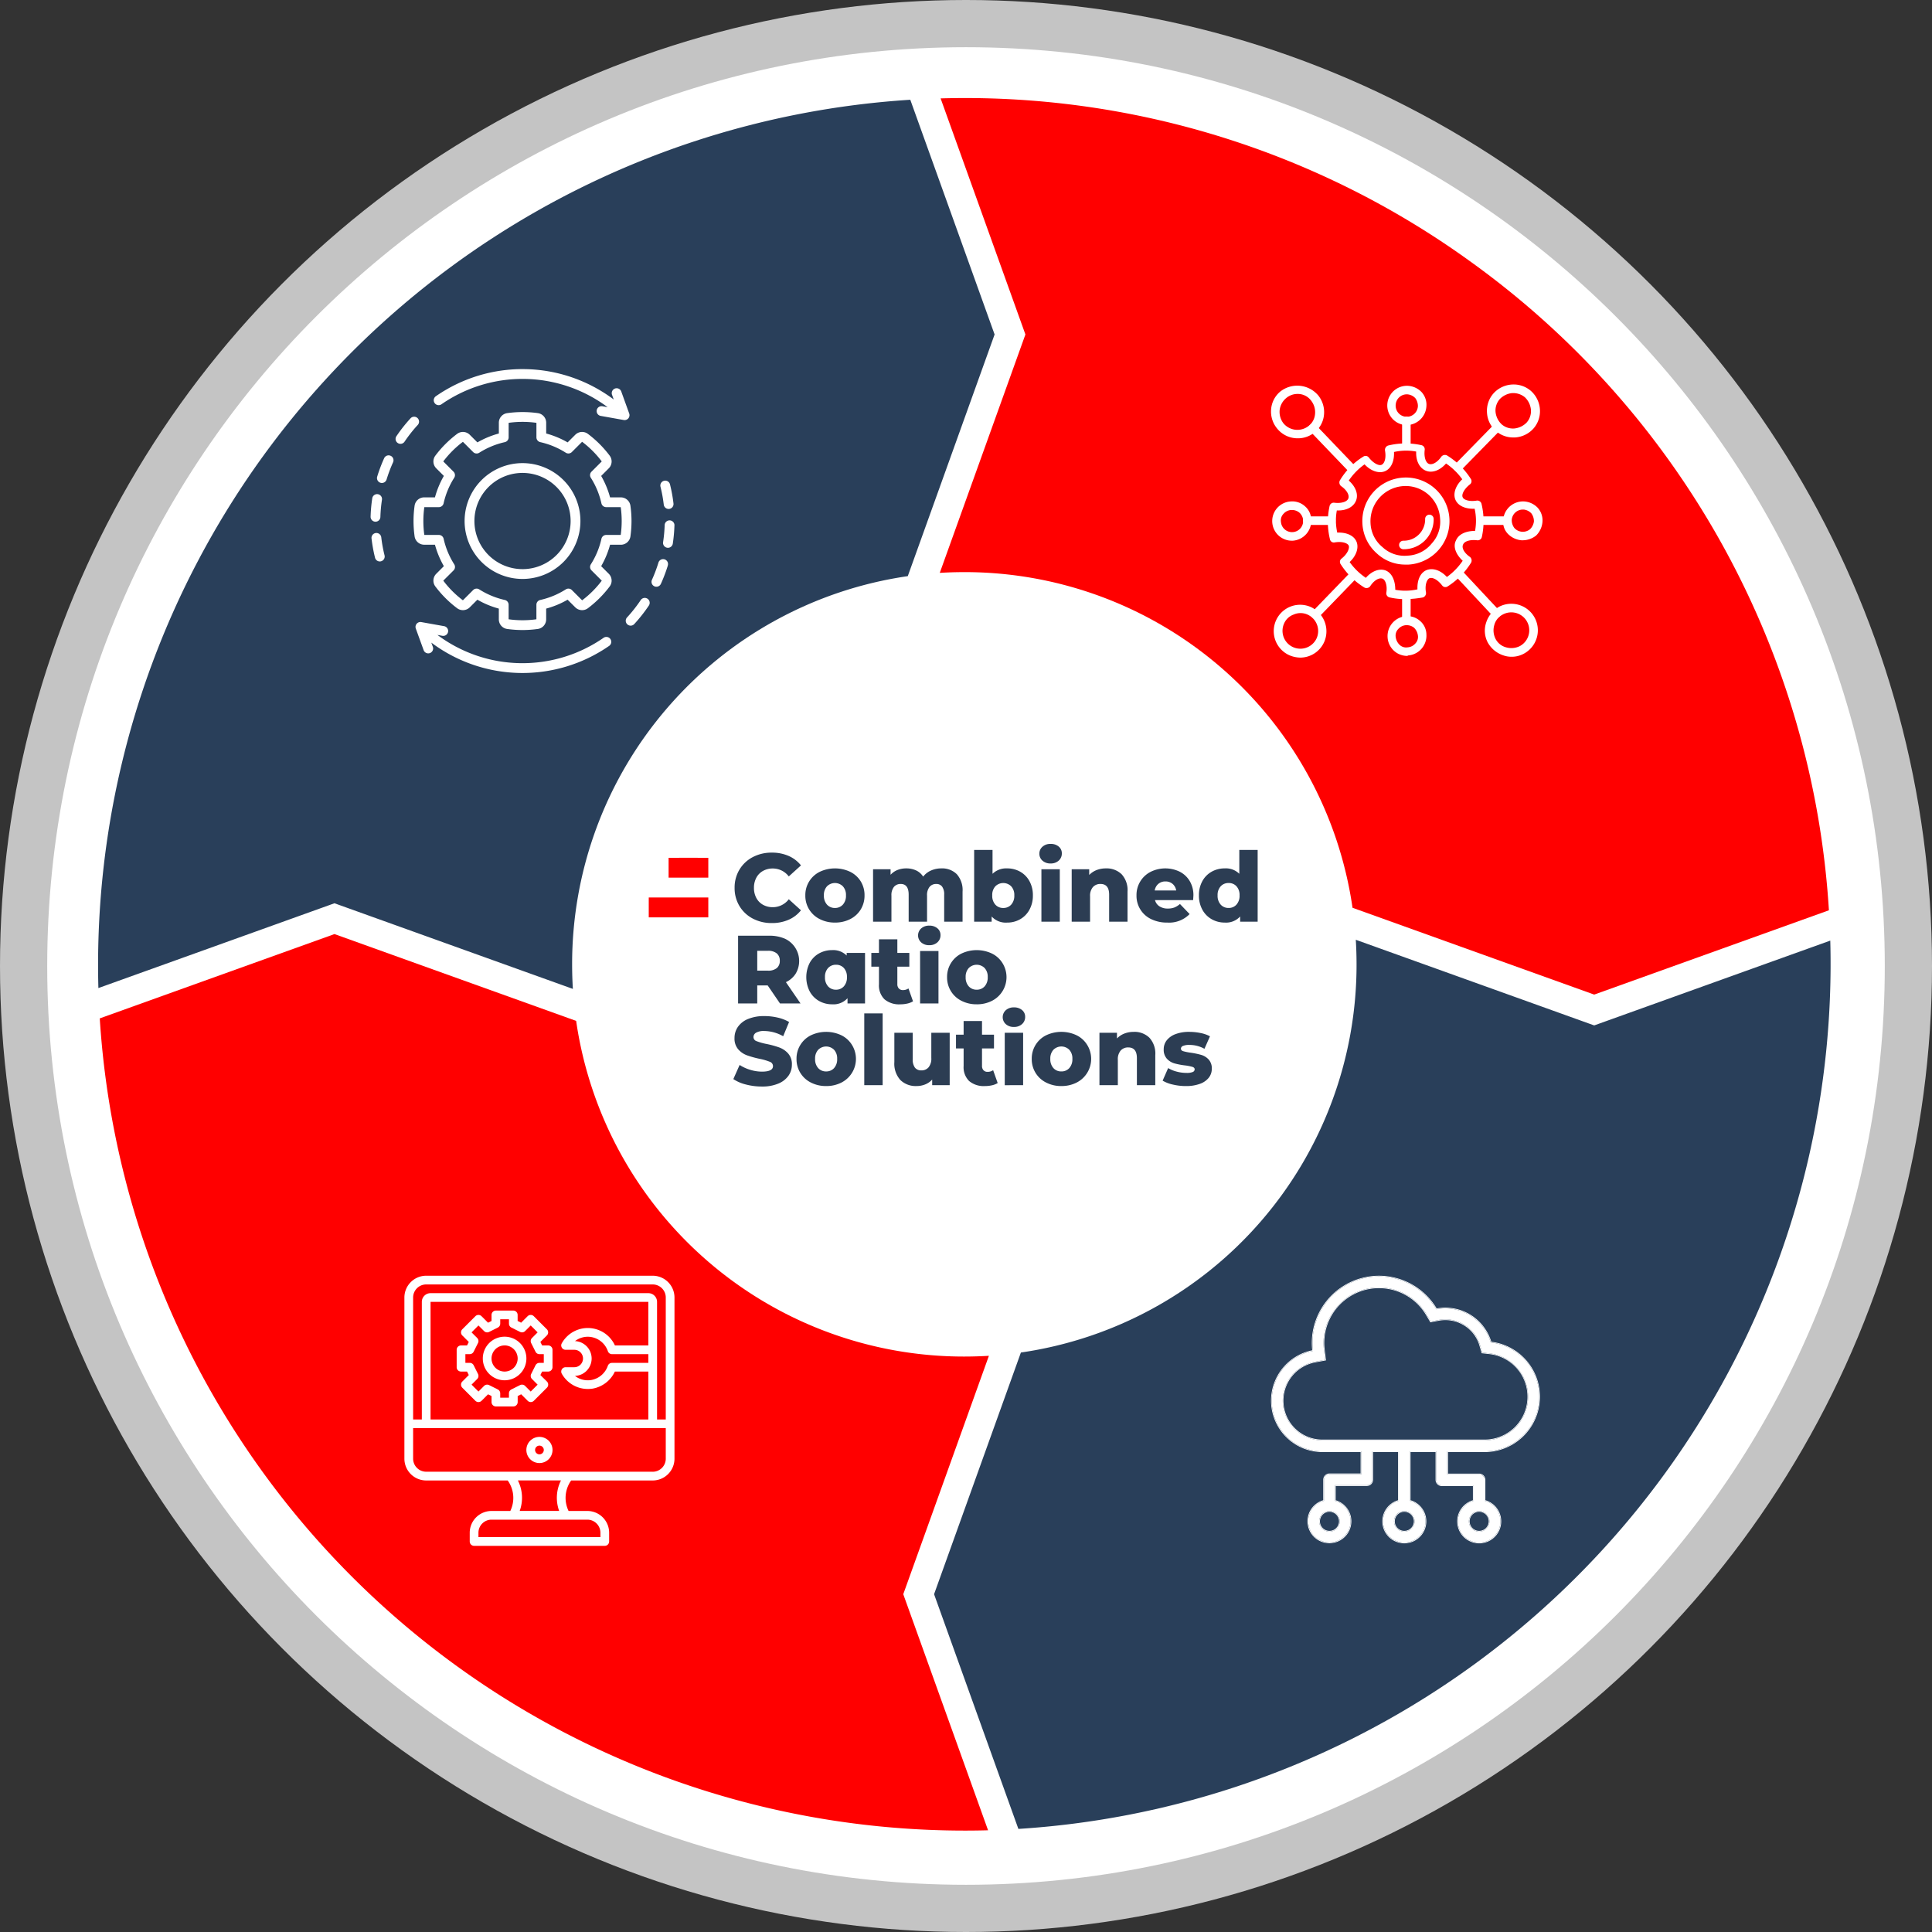 <svg xmlns="http://www.w3.org/2000/svg" xmlns:xlink="http://www.w3.org/1999/xlink" width="532" height="532" viewBox="0 0 532 532">
  <rect x="0" y="0" width="532" height="532" fill="#333333" stroke="none"/>
  <defs>
    <clipPath id="clip-path">
      <rect id="Rectangle_707" data-name="Rectangle 707" width="477.084" height="477.084" fill="red"/>
    </clipPath>
    <clipPath id="clip-path-2">
      <rect id="Rectangle_495" data-name="Rectangle 495" width="74.044" height="73.698" fill="#fff"/>
    </clipPath>
  </defs>
  <g id="Group_329" data-name="Group 329" transform="translate(-594 -1144.243)">
    <g id="Group_322" data-name="Group 322" transform="translate(0 41.243)">
      <circle id="Ellipse_5" data-name="Ellipse 5" cx="266" cy="266" r="266" transform="translate(594 1103)" fill="#c4c4c4"/>
      <path id="Path_232" data-name="Path 232" d="M253,0C392.728,0,506,113.272,506,253S392.728,506,253,506,0,392.728,0,253,113.272,0,253,0Z" transform="translate(607 1116)" fill="#fff"/>
      <circle id="Ellipse_6" data-name="Ellipse 6" cx="100" cy="100" r="100" transform="translate(760 1269)" fill="#fff"/>
      <g id="Group_320" data-name="Group 320" transform="translate(621 1130)" clip-path="url(#clip-path)">
        <path id="Path_228" data-name="Path 228" d="M1324.318,45.612A237.518,237.518,0,0,0,1177.612.094L1200.964,65.1l-23.583,65.648q3.365-.206,6.765-.206a107.882,107.882,0,0,1,106.892,92.427l66.549,23.906,64.63-23.216a237.933,237.933,0,0,0-97.9-178.049" transform="translate(-945.604 -0.001)" fill="red"/>
        <path id="Path_229" data-name="Path 229" d="M1416.194,1177.613l-65.008,23.352-65.647-23.583q.206,3.365.207,6.765a107.881,107.881,0,0,1-92.428,106.892l-23.906,66.549,23.216,64.63a238.7,238.7,0,0,0,223.567-244.6" transform="translate(-939.203 -945.605)" fill="#293f5a"/>
        <path id="Path_230" data-name="Path 230" d="M247.229,1285.539q-3.365.206-6.764.207a107.881,107.881,0,0,1-106.892-92.428l-66.549-23.907-64.63,23.216A238.7,238.7,0,0,0,247,1416.194l-23.352-65.008Z" transform="translate(-1.923 -939.203)" fill="red"/>
        <path id="Path_231" data-name="Path 231" d="M130.542,240.465a107.881,107.881,0,0,1,92.427-106.892l23.907-66.55L223.66,2.394A238.7,238.7,0,0,0,.093,247L65.1,223.647l65.647,23.582q-.206-3.364-.206-6.764" transform="translate(0 -1.923)" fill="#293f5a"/>
      </g>
    </g>
    <g id="Group_312" data-name="Group 312" transform="translate(772.641 1376.624)">
      <g id="Group_150" data-name="Group 150">
        <path id="Path_25" data-name="Path 25" d="M260.682,21.793a11.037,11.037,0,0,1-5.262-1.239,9.264,9.264,0,0,1-3.663-3.45,9.516,9.516,0,0,1-1.332-5.009,9.515,9.515,0,0,1,1.332-5.009,9.264,9.264,0,0,1,3.663-3.45A11.038,11.038,0,0,1,260.682,2.4a11.3,11.3,0,0,1,4.609.906,8.869,8.869,0,0,1,3.41,2.611l-3.357,3.037a5.522,5.522,0,0,0-4.4-2.185,5.425,5.425,0,0,0-2.7.666,4.622,4.622,0,0,0-1.838,1.878,5.78,5.78,0,0,0-.653,2.784,5.781,5.781,0,0,0,.653,2.784,4.622,4.622,0,0,0,1.838,1.878,5.426,5.426,0,0,0,2.7.666,5.522,5.522,0,0,0,4.4-2.185l3.357,3.037a8.87,8.87,0,0,1-3.41,2.611,11.3,11.3,0,0,1-4.609.906m17.371-.133a9.011,9.011,0,0,1-4.183-.959,7.137,7.137,0,0,1-3.97-6.527,7.117,7.117,0,0,1,3.956-6.488,9.812,9.812,0,0,1,8.406,0,7.086,7.086,0,0,1,2.9,2.638,7.206,7.206,0,0,1,1.039,3.85,7.275,7.275,0,0,1-1.039,3.863,7.145,7.145,0,0,1-2.9,2.664,9.07,9.07,0,0,1-4.21.959m0-4.023a2.847,2.847,0,0,0,2.185-.919,3.6,3.6,0,0,0,.853-2.544,3.509,3.509,0,0,0-.853-2.5,3.088,3.088,0,0,0-4.37,0,3.509,3.509,0,0,0-.853,2.5,3.6,3.6,0,0,0,.853,2.544,2.847,2.847,0,0,0,2.185.919M307.36,6.74a5.716,5.716,0,0,1,4.249,1.6,6.588,6.588,0,0,1,1.585,4.822v8.259h-5.062V13.987a3.574,3.574,0,0,0-.573-2.238,1.942,1.942,0,0,0-1.612-.719,2.312,2.312,0,0,0-1.838.8,3.625,3.625,0,0,0-.693,2.425v7.167h-5.062V13.987q0-2.957-2.185-2.957a2.342,2.342,0,0,0-1.865.8,3.624,3.624,0,0,0-.693,2.425v7.167H288.55V6.98h4.822V8.5a5.077,5.077,0,0,1,1.9-1.319,6.469,6.469,0,0,1,2.411-.44,6.355,6.355,0,0,1,2.717.56,4.616,4.616,0,0,1,1.945,1.705,5.6,5.6,0,0,1,2.158-1.678,6.879,6.879,0,0,1,2.851-.586m18.117,0a7.187,7.187,0,0,1,3.583.906,6.6,6.6,0,0,1,2.558,2.6,7.92,7.92,0,0,1,.946,3.93,8,8,0,0,1-.946,3.943,6.674,6.674,0,0,1-2.558,2.624,7.1,7.1,0,0,1-3.583.919,5.257,5.257,0,0,1-4.263-1.678v1.439h-4.822V1.652h5.062V8.232a5.382,5.382,0,0,1,4.023-1.492m-1.066,10.9a2.847,2.847,0,0,0,2.185-.919,3.6,3.6,0,0,0,.853-2.544,3.509,3.509,0,0,0-.853-2.5,3.087,3.087,0,0,0-4.369,0,3.508,3.508,0,0,0-.853,2.5,3.6,3.6,0,0,0,.853,2.544,2.847,2.847,0,0,0,2.185.919m10.5-10.657h5.062v14.44h-5.062Zm2.531-1.6a3.205,3.205,0,0,1-2.238-.772,2.484,2.484,0,0,1-.853-1.918A2.484,2.484,0,0,1,335.2.773,3.2,3.2,0,0,1,337.439,0a3.313,3.313,0,0,1,2.238.733,2.365,2.365,0,0,1,.853,1.878,2.584,2.584,0,0,1-.853,1.985,3.171,3.171,0,0,1-2.238.786M352.652,6.74a5.934,5.934,0,0,1,4.329,1.6,6.455,6.455,0,0,1,1.638,4.822v8.259h-5.062V13.987q0-2.957-2.371-2.957a2.708,2.708,0,0,0-2.092.853,3.66,3.66,0,0,0-.786,2.558v6.98h-5.062V6.98h4.822V8.552a5.738,5.738,0,0,1,2.025-1.345,6.859,6.859,0,0,1,2.558-.466m24.112,7.487q0,.054-.08,1.252h-10.5a2.938,2.938,0,0,0,1.239,1.718,4.136,4.136,0,0,0,2.3.6,4.99,4.99,0,0,0,1.8-.293,5.3,5.3,0,0,0,1.532-.959l2.664,2.771a7.844,7.844,0,0,1-6.154,2.344,9.826,9.826,0,0,1-4.449-.959,7.063,7.063,0,0,1-4.023-6.527A7.128,7.128,0,0,1,364.961,7.7a9.091,9.091,0,0,1,7.993-.067,6.79,6.79,0,0,1,2.784,2.584,7.585,7.585,0,0,1,1.026,4.01m-7.7-3.89a2.924,2.924,0,0,0-1.958.666,3.006,3.006,0,0,0-1,1.812h5.915a3.007,3.007,0,0,0-1-1.812,2.924,2.924,0,0,0-1.958-.666m25.39-8.686V21.421h-4.822V19.982A5.223,5.223,0,0,1,385.4,21.66a7.179,7.179,0,0,1-3.6-.919,6.646,6.646,0,0,1-2.571-2.624,8,8,0,0,1-.946-3.943,7.92,7.92,0,0,1,.946-3.93,6.577,6.577,0,0,1,2.571-2.6,7.262,7.262,0,0,1,3.6-.906,5.239,5.239,0,0,1,4,1.492V1.652Zm-7.993,15.985a2.817,2.817,0,0,0,2.158-.919,3.6,3.6,0,0,0,.852-2.544,3.544,3.544,0,0,0-.839-2.5,2.825,2.825,0,0,0-2.171-.906,2.868,2.868,0,0,0-2.185.906,3.509,3.509,0,0,0-.852,2.5,3.6,3.6,0,0,0,.852,2.544,2.847,2.847,0,0,0,2.185.919M286.339,30.021V43.929h-4.822V42.49a5.224,5.224,0,0,1-4.236,1.678,7.179,7.179,0,0,1-3.6-.919,6.646,6.646,0,0,1-2.571-2.624,8.663,8.663,0,0,1,0-7.873,6.575,6.575,0,0,1,2.571-2.6,7.26,7.26,0,0,1,3.6-.906,5.238,5.238,0,0,1,4,1.492v-.719Zm-7.993,10.124a2.816,2.816,0,0,0,2.158-.919,3.6,3.6,0,0,0,.853-2.544,3.544,3.544,0,0,0-.839-2.5,2.826,2.826,0,0,0-2.171-.906,2.868,2.868,0,0,0-2.185.906,3.509,3.509,0,0,0-.853,2.5,3.6,3.6,0,0,0,.853,2.544,2.847,2.847,0,0,0,2.185.919m-18.81-1.172h-2.877v4.956h-5.275V25.279h8.525a10.638,10.638,0,0,1,4.4.839,6.784,6.784,0,0,1,2.944,9.591,6.4,6.4,0,0,1-2.7,2.358l4.023,5.861H262.92Zm3.33-6.794a2.541,2.541,0,0,0-.826-2.025,3.637,3.637,0,0,0-2.451-.719h-2.931V34.9h2.931a3.685,3.685,0,0,0,2.451-.706,2.5,2.5,0,0,0,.826-2.011m36.687,11.163a5.1,5.1,0,0,1-1.559.613,8.653,8.653,0,0,1-1.958.213,6.22,6.22,0,0,1-4.343-1.386,5.312,5.312,0,0,1-1.519-4.129V33.8h-2.1V30.021h2.1V26.265h5.062v3.757h3.3V33.8h-3.3v4.8a1.7,1.7,0,0,0,.413,1.212,1.445,1.445,0,0,0,1.106.44A2.682,2.682,0,0,0,298.3,39.8ZM301.5,29.488h5.062v14.44H301.5Zm2.531-1.6a3.2,3.2,0,0,1-2.238-.773,2.584,2.584,0,0,1,0-3.836,3.2,3.2,0,0,1,2.238-.773,3.313,3.313,0,0,1,2.238.733,2.364,2.364,0,0,1,.853,1.878,2.583,2.583,0,0,1-.853,1.985,3.171,3.171,0,0,1-2.238.786m13.055,16.279a9.011,9.011,0,0,1-4.183-.959,7.137,7.137,0,0,1-3.97-6.527,7.116,7.116,0,0,1,3.957-6.487,9.81,9.81,0,0,1,8.406,0,7.083,7.083,0,0,1,2.9,2.638,7.312,7.312,0,0,1-2.9,10.377,9.07,9.07,0,0,1-4.21.959m0-4.023a2.847,2.847,0,0,0,2.185-.919,3.6,3.6,0,0,0,.853-2.544,3.509,3.509,0,0,0-.853-2.5,3.087,3.087,0,0,0-4.369,0,3.509,3.509,0,0,0-.853,2.5,3.6,3.6,0,0,0,.853,2.544,2.847,2.847,0,0,0,2.185.919M257.938,66.81a17.243,17.243,0,0,1-4.4-.56,10.814,10.814,0,0,1-3.464-1.492l1.732-3.89a11.205,11.205,0,0,0,2.9,1.332,11.056,11.056,0,0,0,3.25.506q3.037,0,3.037-1.519A1.257,1.257,0,0,0,260.136,60a15.912,15.912,0,0,0-2.784-.813,26.576,26.576,0,0,1-3.517-.972,5.918,5.918,0,0,1-2.424-1.665,4.5,4.5,0,0,1-1.012-3.091,5.349,5.349,0,0,1,.933-3.077,6.24,6.24,0,0,1,2.784-2.171,11.46,11.46,0,0,1,4.543-.8,16.027,16.027,0,0,1,3.623.413,11.1,11.1,0,0,1,3.144,1.212L263.8,52.956a10.856,10.856,0,0,0-5.169-1.439,4.333,4.333,0,0,0-2.291.466,1.4,1.4,0,0,0-.719,1.212,1.2,1.2,0,0,0,.853,1.119,15.435,15.435,0,0,0,2.744.773,25.689,25.689,0,0,1,3.53.972,6.1,6.1,0,0,1,2.424,1.652,4.412,4.412,0,0,1,1.026,3.077,5.247,5.247,0,0,1-.933,3.037,6.355,6.355,0,0,1-2.8,2.171,11.314,11.314,0,0,1-4.529.813m17.691-.133a9.011,9.011,0,0,1-4.183-.959,7.137,7.137,0,0,1-3.97-6.527,7.116,7.116,0,0,1,3.956-6.488,9.811,9.811,0,0,1,8.406,0,7.086,7.086,0,0,1,2.9,2.638,7.312,7.312,0,0,1-2.9,10.377,9.07,9.07,0,0,1-4.209.959m0-4.023a2.847,2.847,0,0,0,2.185-.919,3.6,3.6,0,0,0,.853-2.544,3.509,3.509,0,0,0-.853-2.5,3.087,3.087,0,0,0-4.369,0,3.509,3.509,0,0,0-.853,2.5,3.6,3.6,0,0,0,.853,2.544,2.848,2.848,0,0,0,2.185.919m10.5-15.986h5.062V66.437h-5.062ZM309.651,52v14.44h-4.822V64.891a5.188,5.188,0,0,1-1.918,1.332,6.26,6.26,0,0,1-2.371.453,6.058,6.058,0,0,1-4.463-1.652,6.7,6.7,0,0,1-1.665-4.955V52h5.062v7.247a3.718,3.718,0,0,0,.613,2.371,2.177,2.177,0,0,0,1.785.746,2.521,2.521,0,0,0,1.958-.839,3.737,3.737,0,0,0,.759-2.571V52Zm13.215,13.854a5.1,5.1,0,0,1-1.559.613,8.653,8.653,0,0,1-1.958.213,6.221,6.221,0,0,1-4.343-1.385,5.313,5.313,0,0,1-1.519-4.13V56.312h-2.1V52.529h2.1V48.773h5.062v3.757h3.3v3.783h-3.3v4.8a1.7,1.7,0,0,0,.413,1.212,1.445,1.445,0,0,0,1.106.44,2.682,2.682,0,0,0,1.545-.453ZM324.81,52h5.062v14.44H324.81Zm2.531-1.6a3.2,3.2,0,0,1-2.238-.773,2.584,2.584,0,0,1,0-3.837,3.205,3.205,0,0,1,2.238-.773,3.313,3.313,0,0,1,2.238.733,2.365,2.365,0,0,1,.852,1.878,2.584,2.584,0,0,1-.852,1.985,3.171,3.171,0,0,1-2.238.786M340.4,66.676a9.012,9.012,0,0,1-4.183-.959,7.137,7.137,0,0,1-3.97-6.527A7.116,7.116,0,0,1,336.2,52.7a9.811,9.811,0,0,1,8.406,0,7.085,7.085,0,0,1,2.9,2.638,7.312,7.312,0,0,1-2.9,10.377,9.07,9.07,0,0,1-4.209.959m0-4.023a2.847,2.847,0,0,0,2.185-.919,3.6,3.6,0,0,0,.853-2.544,3.509,3.509,0,0,0-.853-2.5,3.087,3.087,0,0,0-4.369,0,3.509,3.509,0,0,0-.853,2.5,3.6,3.6,0,0,0,.853,2.544,2.847,2.847,0,0,0,2.185.919m19.9-10.9a5.934,5.934,0,0,1,4.329,1.6,6.455,6.455,0,0,1,1.638,4.822v8.259H361.2V59q0-2.957-2.371-2.957a2.708,2.708,0,0,0-2.092.852,3.66,3.66,0,0,0-.786,2.558v6.98h-5.062V52h4.822v1.572a5.737,5.737,0,0,1,2.025-1.345,6.857,6.857,0,0,1,2.558-.466m14.387,14.92a15.566,15.566,0,0,1-3.57-.413,9.427,9.427,0,0,1-2.824-1.079l1.519-3.464a8.584,8.584,0,0,0,2.344.973,10.487,10.487,0,0,0,2.691.36,4.309,4.309,0,0,0,1.745-.253.794.794,0,0,0,.519-.733q0-.48-.626-.679A12.966,12.966,0,0,0,374.5,61a19.609,19.609,0,0,1-2.944-.559,4.544,4.544,0,0,1-2.091-1.279,3.657,3.657,0,0,1-.879-2.611,3.946,3.946,0,0,1,.826-2.464,5.476,5.476,0,0,1,2.411-1.705,10.332,10.332,0,0,1,3.8-.626,15.346,15.346,0,0,1,3.117.32,8.958,8.958,0,0,1,2.584.906L379.8,56.419a8.417,8.417,0,0,0-4.156-1.066,4.142,4.142,0,0,0-1.759.28.834.834,0,0,0-.559.733q0,.506.613.706a14.015,14.015,0,0,0,2.025.413,22.343,22.343,0,0,1,2.957.613,4.521,4.521,0,0,1,2.038,1.266,3.6,3.6,0,0,1,.866,2.571A3.907,3.907,0,0,1,381,64.372a5.382,5.382,0,0,1-2.438,1.692,10.928,10.928,0,0,1-3.876.613" transform="translate(-226.783)" fill="#2c3d53" fill-rule="evenodd"/>
        <path id="Path_26" data-name="Path 26" d="M5.467,51.946H16.4v5.467H0V51.946Zm5.467-10.934H16.4v5.467H5.467V41.012Z" transform="translate(0 -37.192)" fill="red" fill-rule="evenodd"/>
      </g>
    </g>
    <g id="icons" transform="translate(944 1250.118)">
      <g id="Group_103" data-name="Group 103" transform="translate(0 0)">
        <g id="Group_81" data-name="Group 81" transform="translate(0.759)">
          <g id="Group_77" data-name="Group 77" transform="translate(49.542 10.471)">
            <path id="Path_84" data-name="Path 84" d="M45.175,23.411a1.067,1.067,0,0,1-.822-.352,1.136,1.136,0,0,1,0-1.645L55.278,10.252A1.163,1.163,0,0,1,56.923,11.9L46,23.058A1.067,1.067,0,0,1,45.175,23.411Z" transform="translate(-44 -9.9)" fill="#fff"/>
          </g>
          <g id="Group_78" data-name="Group 78" transform="translate(58.691)">
            <path id="Path_85" data-name="Path 85" d="M59.086,15.57A7.2,7.2,0,0,1,51.8,8.756a7.245,7.245,0,0,1,1.762-5.287A7.44,7.44,0,0,1,58.616,1,7.245,7.245,0,0,1,63.9,2.764,7.44,7.44,0,0,1,66.37,7.816,7.245,7.245,0,0,1,64.608,13.1a7.44,7.44,0,0,1-5.052,2.467Zm0-12.218h-.352A5.505,5.505,0,0,0,55.327,5a4.774,4.774,0,0,0-1.175,3.525A5.505,5.505,0,0,0,55.8,11.928,4.774,4.774,0,0,0,59.321,13.1a5.505,5.505,0,0,0,3.407-1.645A4.774,4.774,0,0,0,63.9,7.934a5.505,5.505,0,0,0-1.645-3.407,5.014,5.014,0,0,0-3.172-1.175Z" transform="translate(-51.787 -0.987)" fill="#fff"/>
          </g>
          <g id="Group_79" data-name="Group 79" transform="translate(10.302 51.473)">
            <path id="Path_86" data-name="Path 86" d="M11.775,57.841a1.067,1.067,0,0,1-.822-.352,1.136,1.136,0,0,1,0-1.645L21.291,45.152A1.163,1.163,0,1,1,22.936,46.8L12.6,57.488a1.067,1.067,0,0,1-.822.352Z" transform="translate(-10.6 -44.8)" fill="#fff"/>
          </g>
          <g id="Group_80" data-name="Group 80" transform="translate(0 60.673)">
            <path id="Path_87" data-name="Path 87" d="M9.079,67.163a8.076,8.076,0,0,1-2.82-.587A7.266,7.266,0,1,1,11.9,53.182,7.349,7.349,0,0,1,15.775,62.7a7.236,7.236,0,0,1-6.7,4.464ZM4.614,57.881a4.921,4.921,0,0,0,9.046,3.877A4.965,4.965,0,0,0,11.076,55.3a4.654,4.654,0,0,0-3.759,0A4.524,4.524,0,0,0,4.614,57.881Z" transform="translate(-1.831 -52.631)" fill="#fff"/>
          </g>
        </g>
        <g id="Group_88" data-name="Group 88" transform="translate(0 0.316)">
          <g id="Group_84" data-name="Group 84" transform="translate(50.888 50.922)">
            <g id="Group_82" data-name="Group 82">
              <path id="Path_88" data-name="Path 88" d="M55.661,57.641a1.067,1.067,0,0,1-.822-.352L44.852,46.6A1.163,1.163,0,0,1,46.5,44.952l9.986,10.691a1.136,1.136,0,0,1,0,1.645A1.269,1.269,0,0,1,55.661,57.641Z" transform="translate(-44.5 -44.6)" fill="#fff"/>
            </g>
            <g id="Group_83" data-name="Group 83" transform="translate(7.982 9.151)">
              <path id="Path_89" data-name="Path 89" d="M58.585,66.97a6.652,6.652,0,0,1-2.115-.352,7.651,7.651,0,0,1-4.347-3.525,6.97,6.97,0,0,1-.47-5.522,7.651,7.651,0,0,1,3.525-4.347,7.3,7.3,0,1,1,6.814,12.923,6.953,6.953,0,0,1-3.407.822Zm-2.35-11.631a4.559,4.559,0,0,0-2.35,2.937,5.2,5.2,0,0,0,.352,3.759,4.559,4.559,0,0,0,2.937,2.35,5.2,5.2,0,0,0,3.759-.352,4.941,4.941,0,0,0-4.7-8.694Z" transform="translate(-51.294 -52.389)" fill="#fff"/>
            </g>
          </g>
          <g id="Group_87" data-name="Group 87">
            <g id="Group_85" data-name="Group 85" transform="translate(10.356 10.507)">
              <path id="Path_90" data-name="Path 90" d="M21.866,23.711a1.067,1.067,0,0,1-.822-.352L10.352,12.2A1.163,1.163,0,1,1,12,10.552L22.688,21.713a1.136,1.136,0,0,1,0,1.645,1.269,1.269,0,0,1-.822.352Z" transform="translate(-10 -10.2)" fill="#fff"/>
            </g>
            <g id="Group_86" data-name="Group 86">
              <path id="Path_91" data-name="Path 91" d="M8.487,15.758a7.236,7.236,0,0,1-5.639-2.7A7.314,7.314,0,0,1,1.2,7.769,7.081,7.081,0,0,1,3.787,2.835,7.559,7.559,0,0,1,14.126,3.892a7.314,7.314,0,0,1,1.645,5.287,7.081,7.081,0,0,1-2.585,4.934,7.183,7.183,0,0,1-4.7,1.645Zm0-12.218A4.843,4.843,0,0,0,5.315,4.715,5.08,5.08,0,0,0,3.552,8,5.133,5.133,0,0,0,4.61,11.646a4.993,4.993,0,0,0,6.932.7A4.616,4.616,0,0,0,13.3,9.062,5.133,5.133,0,0,0,12.246,5.42,4.564,4.564,0,0,0,8.487,3.54Z" transform="translate(-1.185 -1.257)" fill="#fff"/>
            </g>
          </g>
        </g>
        <g id="Group_92" data-name="Group 92" transform="translate(15.639 16.224)">
          <g id="Group_89" data-name="Group 89">
            <path id="Path_92" data-name="Path 92" d="M36,57.682a19.911,19.911,0,0,1-4.464-.47,1.164,1.164,0,0,1-.94-1.292c.352-2.115-.352-3.642-1.057-3.877-.94-.352-2.35.47-3.407,2.115a1.281,1.281,0,0,1-1.527.352,20.346,20.346,0,0,1-6.579-6.462,1.114,1.114,0,0,1,.235-1.527c1.645-1.292,2.232-2.82,2-3.525S18.5,41.7,16.38,42.057a1.082,1.082,0,0,1-1.292-.822,20.076,20.076,0,0,1-.117-9.164,1.164,1.164,0,0,1,1.292-.94c1.88.235,3.525-.235,3.877-1.175s-.47-2.35-2-3.407a1.281,1.281,0,0,1-.352-1.527,19.237,19.237,0,0,1,6.462-6.579,1.114,1.114,0,0,1,1.527.235c1.292,1.645,2.82,2.35,3.525,2,.822-.352,1.292-1.88.94-3.877a1.276,1.276,0,0,1,.822-1.41,20.076,20.076,0,0,1,9.164-.117,1.164,1.164,0,0,1,.94,1.292c-.235,1.88.235,3.525,1.175,3.877s2.35-.47,3.407-2a1.281,1.281,0,0,1,1.527-.352,20.346,20.346,0,0,1,6.579,6.462,1.114,1.114,0,0,1-.235,1.527c-1.645,1.292-2.35,2.82-2,3.525.235.7,1.762,1.292,3.877.94a1.185,1.185,0,0,1,1.292.822,20.076,20.076,0,0,1,.117,9.164,1.164,1.164,0,0,1-1.292.94c-1.88-.235-3.525.235-3.877,1.175-.47.94.352,2.35,1.88,3.407a1.281,1.281,0,0,1,.352,1.527,20.346,20.346,0,0,1-6.462,6.579,1.114,1.114,0,0,1-1.527-.235c-1.175-1.527-2.585-2.35-3.525-2-.7.352-1.292,1.88-.94,3.877a1.276,1.276,0,0,1-.822,1.41,30.326,30.326,0,0,1-4.7.47ZM33.063,55.1a15.2,15.2,0,0,0,6.109-.117c-.117-2.585.822-4.582,2.467-5.287,1.762-.7,3.877,0,5.639,1.88a17.475,17.475,0,0,0,4.347-4.464c-1.88-1.762-2.7-3.877-1.88-5.522.7-1.762,2.7-2.7,5.287-2.7a15.2,15.2,0,0,0-.117-6.109c-2.585.117-4.582-.822-5.287-2.467s0-3.877,1.88-5.639a17.475,17.475,0,0,0-4.464-4.347c-1.645,1.88-3.759,2.7-5.522,2s-2.82-2.7-2.7-5.287a15.2,15.2,0,0,0-6.109.117c.117,2.585-.822,4.582-2.467,5.287s-3.877,0-5.639-1.88a17.475,17.475,0,0,0-4.347,4.464c1.88,1.645,2.7,3.759,2,5.522s-2.7,2.82-5.287,2.7a15.2,15.2,0,0,0,.117,6.109c2.585-.117,4.582.822,5.287,2.467s0,3.877-1.88,5.639a17.475,17.475,0,0,0,4.464,4.347c1.645-1.88,3.759-2.7,5.522-2C32.123,50.516,33.063,52.513,33.063,55.1Z" transform="translate(-14.497 -14.797)" fill="#fff"/>
          </g>
          <g id="Group_90" data-name="Group 90" transform="translate(9.502 9.385)">
            <path id="Path_93" data-name="Path 93" d="M34.469,46.769A11.409,11.409,0,0,1,26.6,43.715,11.744,11.744,0,0,1,22.6,35.491,12,12,0,1,1,35.291,46.769Zm-.587-21.617a9.693,9.693,0,0,0-9.046,10.221,8.976,8.976,0,0,0,3.29,6.579,8.828,8.828,0,0,0,6.932,2.35,8.976,8.976,0,0,0,6.579-3.29,8.828,8.828,0,0,0,2.35-6.932,9.5,9.5,0,0,0-10.1-8.929Z" transform="translate(-22.585 -22.785)" fill="#fff"/>
          </g>
          <g id="Group_91" data-name="Group 91" transform="translate(19.623 19.623)">
            <path id="Path_94" data-name="Path 94" d="M32.375,41.016a1.175,1.175,0,1,1,0-2.35,5.871,5.871,0,0,0,5.992-5.992,1.175,1.175,0,1,1,2.35,0A8.226,8.226,0,0,1,32.375,41.016Z" transform="translate(-31.2 -31.5)" fill="#fff"/>
          </g>
        </g>
        <g id="Group_97" data-name="Group 97" transform="translate(0.354 32.188)">
          <g id="Group_93" data-name="Group 93" transform="translate(56.996 4.13)">
            <path id="Path_95" data-name="Path 95" d="M57.636,34.25H51.175a1.175,1.175,0,1,1,0-2.35h6.462a1.175,1.175,0,0,1,0,2.35Z" transform="translate(-50 -31.9)" fill="#fff"/>
          </g>
          <g id="Group_94" data-name="Group 94" transform="translate(63.553 0.002)">
            <path id="Path_96" data-name="Path 96" d="M61.007,39.093h-.352A5.929,5.929,0,0,1,56.9,37.331,4.77,4.77,0,0,1,55.6,33.454,5.474,5.474,0,0,1,61.36,28.4a5.667,5.667,0,0,1,3.759,1.762,5.2,5.2,0,0,1,1.292,3.877A5.929,5.929,0,0,1,64.649,37.8a5.991,5.991,0,0,1-3.642,1.292Zm0-8.459a3.073,3.073,0,0,0-3.055,2.82,3.615,3.615,0,0,0,.7,2.232A3.134,3.134,0,0,0,63,36.039a3.645,3.645,0,0,0,1.057-2.115,3.615,3.615,0,0,0-.7-2.232,3.329,3.329,0,0,0-2.115-1.057h-.235Z" transform="translate(-55.582 -28.386)" fill="#fff"/>
          </g>
          <g id="Group_95" data-name="Group 95">
            <path id="Path_97" data-name="Path 97" d="M6.907,39.211A5.41,5.41,0,0,1,6.554,28.4a5.2,5.2,0,0,1,3.877,1.292,4.987,4.987,0,0,1,1.762,3.759,5.474,5.474,0,0,1-5.052,5.757H6.907Zm0-8.459H6.672A3.073,3.073,0,0,0,4.557,31.81a2.6,2.6,0,0,0-.7,2.232A3.064,3.064,0,1,0,8.9,31.457,3.19,3.19,0,0,0,6.907,30.752Z" transform="translate(-1.486 -28.385)" fill="#fff"/>
          </g>
          <g id="Group_96" data-name="Group 96" transform="translate(8.475 4.13)">
            <path id="Path_98" data-name="Path 98" d="M16.454,34.25H9.875a1.175,1.175,0,1,1,0-2.35h6.579a1.175,1.175,0,1,1,0,2.35Z" transform="translate(-8.7 -31.9)" fill="#fff"/>
          </g>
        </g>
        <g id="Group_102" data-name="Group 102" transform="translate(31.957 0.351)">
          <g id="Group_98" data-name="Group 98" transform="translate(4.128 8.475)">
            <path id="Path_99" data-name="Path 99" d="M33.075,17.429A1.11,1.11,0,0,1,31.9,16.254V9.675a1.175,1.175,0,1,1,2.35,0v6.579A1.11,1.11,0,0,1,33.075,17.429Z" transform="translate(-31.9 -8.5)" fill="#fff"/>
          </g>
          <g id="Group_99" data-name="Group 99">
            <path id="Path_100" data-name="Path 100" d="M33.807,12.111h-.352a5.416,5.416,0,0,1,.7-10.809,5.667,5.667,0,0,1,3.759,1.762,5.2,5.2,0,0,1,1.292,3.877A5.5,5.5,0,0,1,33.807,12.111ZM30.752,6.472a3.064,3.064,0,1,0,6.109.47,3.615,3.615,0,0,0-.7-2.232,3.329,3.329,0,0,0-2.115-1.057,3.049,3.049,0,0,0-3.29,2.82Z" transform="translate(-28.386 -1.286)" fill="#fff"/>
          </g>
          <g id="Group_100" data-name="Group 100" transform="translate(0.117 63.44)">
            <path id="Path_101" data-name="Path 101" d="M33.789,66.229A5.412,5.412,0,0,1,28.5,61.059,5.474,5.474,0,0,1,33.554,55.3a5.2,5.2,0,0,1,3.877,1.292,4.987,4.987,0,0,1,1.762,3.759,5.474,5.474,0,0,1-5.052,5.757.432.432,0,0,1-.352.117Zm0-8.459h-.235a3.073,3.073,0,0,0-2.115,1.057,2.6,2.6,0,0,0-.7,2.232,3.645,3.645,0,0,0,1.057,2.115,2.6,2.6,0,0,0,2.232.7,3.073,3.073,0,0,0,2.115-1.057,2.6,2.6,0,0,0,.7-2.232,3.645,3.645,0,0,0-1.057-2.115,3.19,3.19,0,0,0-2-.7Z" transform="translate(-28.486 -55.285)" fill="#fff"/>
          </g>
          <g id="Group_101" data-name="Group 101" transform="translate(4.128 56.996)">
            <path id="Path_102" data-name="Path 102" d="M33.075,58.611A1.11,1.11,0,0,1,31.9,57.436V50.975a1.175,1.175,0,1,1,2.35,0v6.462A1.11,1.11,0,0,1,33.075,58.611Z" transform="translate(-31.9 -49.8)" fill="#fff"/>
          </g>
        </g>
      </g>
    </g>
    <g id="Group_249" data-name="Group 249" transform="translate(944 1495.531)">
      <g id="Group_104" data-name="Group 104" transform="translate(0 0)" clip-path="url(#clip-path-2)">
        <path id="Path_107" data-name="Path 107" d="M59.036,48.317H48.493v6.338H57.26a1.514,1.514,0,0,1,1.514,1.514v5.765a5.859,5.859,0,1,1-3.029.007V57.689H46.977a1.514,1.514,0,0,1-1.515-1.513V48.32H38.171V61.937a5.854,5.854,0,1,1-3.029,0V48.32H27.85v7.814a1.515,1.515,0,0,1-1.515,1.515H17.579v4.3a5.833,5.833,0,1,1-3.038-.012v-5.8a1.515,1.515,0,0,1,1.517-1.514h8.77v-6.3H13.917a13.95,13.95,0,0,1-2.4-27.657A18.294,18.294,0,0,1,45.457,9.2a13.015,13.015,0,0,1,15,9.138,15.04,15.04,0,0,1-1.421,29.985Zm-.181-3.027h.129A12.011,12.011,0,0,0,60.12,21.351l-2.011-.235-.563-1.944A9.986,9.986,0,0,0,46.04,12.165l-2.106.412-1.094-1.85A15.264,15.264,0,0,0,14.53,20.3l.339,2.817-2.789.524a10.92,10.92,0,0,0,1.877,21.647h44.9ZM33.835,67.6A2.825,2.825,0,1,0,36.66,64.77h0A2.826,2.826,0,0,0,33.835,67.6m25.884,1.413a2.825,2.825,0,1,1-1.034-3.861,2.825,2.825,0,0,1,1.034,3.861h0m-46.117,0a2.825,2.825,0,1,0,1.034-3.861A2.825,2.825,0,0,0,13.6,69.008h0" transform="translate(0.035 0.035)" fill="#fff" fill-rule="evenodd"/>
        <path id="Path_108" data-name="Path 108" d="M57.987,21.34l-.594-2.074A9.784,9.784,0,0,0,46.119,12.4l-2.246.44-1.167-1.977a15.061,15.061,0,0,0-28.052,7.62,15.24,15.24,0,0,0,.109,1.823l.365,3-2.974.558A10.718,10.718,0,0,0,14,45.117H59.01a11.809,11.809,0,0,0,1.118-23.542Zm.9,23.985h.129a12.011,12.011,0,0,0,1.136-23.939l-2.012-.225-.563-1.944A9.986,9.986,0,0,0,46.075,12.2l-2.106.412-1.094-1.85a15.267,15.267,0,0,0-28.318,9.571l.339,2.817-2.789.524a10.92,10.92,0,0,0,1.879,21.649h44.9ZM13.953,48.355a13.95,13.95,0,0,1-2.4-27.657A18.294,18.294,0,0,1,45.493,9.231a13.015,13.015,0,0,1,15,9.138,15.04,15.04,0,0,1-1.419,29.984H48.522V54.69H57.3A1.514,1.514,0,0,1,58.811,56.2v5.765a5.859,5.859,0,1,1-3.029.007V57.722H47.012A1.514,1.514,0,0,1,45.5,56.209V48.355H38.206V61.974a5.854,5.854,0,1,1-3.029,0V48.355H27.885v7.814a1.515,1.515,0,0,1-1.515,1.515H17.611v4.293a5.833,5.833,0,1,1-3.029-.007v-5.8A1.515,1.515,0,0,1,16.1,54.655h8.768v-6.3Zm10.708.2H13.949a14.152,14.152,0,0,1-2.613-28.02A18.5,18.5,0,0,1,45.6,9.009,13.218,13.218,0,0,1,60.65,18.188a15.243,15.243,0,0,1-1.374,30.366v.007H48.729v5.928H57.3a1.718,1.718,0,0,1,1.717,1.717v5.611a6.061,6.061,0,1,1-3.433.009v-3.9H47.012A1.718,1.718,0,0,1,45.3,56.208V48.552H38.412V61.821a6.058,6.058,0,1,1-3.433,0V48.558H28.094V56.17a1.718,1.718,0,0,1-1.712,1.722h-8.57V61.83a6.041,6.041,0,1,1-3.438-.013V56.17a1.718,1.718,0,0,1,1.717-1.717h8.566Zm9.41,19.074A2.624,2.624,0,1,0,36.7,65.007a2.624,2.624,0,0,0-2.624,2.624M55.995,69.9a2.624,2.624,0,1,0-.96-3.585,2.624,2.624,0,0,0,.96,3.585Zm-42.183-.96a2.624,2.624,0,1,0,.96-3.585,2.624,2.624,0,0,0-.96,3.585h0M36.7,70.457a2.825,2.825,0,1,1,2.825-2.825A2.825,2.825,0,0,1,36.7,70.457m19.2-.379a2.826,2.826,0,1,0-1.034-3.861A2.826,2.826,0,0,0,55.9,70.078h0Zm-38.4,0a2.826,2.826,0,1,1,1.034-3.861A2.826,2.826,0,0,1,17.5,70.078h0Z" transform="translate(0 0)" fill="#fff" fill-rule="evenodd"/>
      </g>
    </g>
    <path id="management-service" d="M76.946,56.375a2.667,2.667,0,0,0,2.661-2.306,30.352,30.352,0,0,0,0-8.423,2.667,2.667,0,0,0-2.661-2.313H74a24.786,24.786,0,0,0-2.452-5.905l2.084-2.087a2.669,2.669,0,0,0,.246-3.518,30.18,30.18,0,0,0-5.956-5.956,2.667,2.667,0,0,0-3.523.241l-2.084,2.084a24.712,24.712,0,0,0-5.905-2.45V22.794a2.667,2.667,0,0,0-2.3-2.661,30.481,30.481,0,0,0-8.423,0,2.667,2.667,0,0,0-2.313,2.661v2.948a24.741,24.741,0,0,0-5.905,2.45L35.38,26.108a2.669,2.669,0,0,0-3.518-.246,30.181,30.181,0,0,0-5.956,5.956,2.668,2.668,0,0,0,.241,3.523l2.084,2.084a24.787,24.787,0,0,0-2.452,5.905H22.834a2.667,2.667,0,0,0-2.661,2.3,30.351,30.351,0,0,0,0,8.423,2.667,2.667,0,0,0,2.661,2.313H25.78a24.787,24.787,0,0,0,2.452,5.905L26.147,64.36a2.669,2.669,0,0,0-.246,3.518,30.18,30.18,0,0,0,5.956,5.956,2.669,2.669,0,0,0,3.523-.241l2.082-2.084a24.782,24.782,0,0,0,5.905,2.45v2.948a2.667,2.667,0,0,0,2.3,2.661,30.352,30.352,0,0,0,8.423,0,2.667,2.667,0,0,0,2.313-2.661V73.959a24.713,24.713,0,0,0,5.905-2.45L64.4,73.593a2.669,2.669,0,0,0,3.518.246,30.135,30.135,0,0,0,5.956-5.956,2.667,2.667,0,0,0-.241-3.523l-2.084-2.084A24.782,24.782,0,0,0,74,56.371ZM71.624,54.73a22.116,22.116,0,0,1-2.917,7.037,1.35,1.35,0,0,0,.184,1.677l2.824,2.824a27.421,27.421,0,0,1-5.409,5.407l-2.823-2.823a1.35,1.35,0,0,0-1.677-.186,22.084,22.084,0,0,1-7.037,2.917A1.35,1.35,0,0,0,53.715,72.9V76.9a27.726,27.726,0,0,1-7.65,0V72.9a1.35,1.35,0,0,0-1.055-1.318,22.116,22.116,0,0,1-7.037-2.917,1.35,1.35,0,0,0-1.677.184l-2.824,2.824a27.421,27.421,0,0,1-5.4-5.409L30.9,63.444a1.35,1.35,0,0,0,.186-1.677,22.084,22.084,0,0,1-2.917-7.037,1.35,1.35,0,0,0-1.318-1.055h-4a27.66,27.66,0,0,1,0-7.65h3.992a1.35,1.35,0,0,0,1.318-1.055,22.1,22.1,0,0,1,2.917-7.037,1.35,1.35,0,0,0-.186-1.677l-2.823-2.824a27.421,27.421,0,0,1,5.409-5.4l2.823,2.824a1.35,1.35,0,0,0,1.677.184,22.116,22.116,0,0,1,7.037-2.917,1.35,1.35,0,0,0,1.055-1.318v-4a27.726,27.726,0,0,1,7.65,0V26.8a1.35,1.35,0,0,0,1.055,1.318A22.116,22.116,0,0,1,61.8,31.031a1.35,1.35,0,0,0,1.677-.184l2.824-2.824a27.421,27.421,0,0,1,5.407,5.409l-2.823,2.823a1.35,1.35,0,0,0-.186,1.677,22.083,22.083,0,0,1,2.917,7.037,1.35,1.35,0,0,0,1.318,1.055h4a27.66,27.66,0,0,1,0,7.65H72.942a1.35,1.35,0,0,0-1.318,1.056ZM49.89,33.9A15.946,15.946,0,1,0,65.835,49.85,15.946,15.946,0,0,0,49.89,33.9Zm0,29.189A13.246,13.246,0,1,1,63.136,49.848,13.246,13.246,0,0,1,49.89,63.093ZM21.076,23.348a38.974,38.974,0,0,0-3.7,4.692,1.351,1.351,0,0,1-2.244-1.5,41.761,41.761,0,0,1,3.958-5.016,1.35,1.35,0,0,1,1.984,1.829Zm4.615-5.99a1.35,1.35,0,0,1,.337-1.878,41.851,41.851,0,0,1,48.978.9l-.454-1.259a1.35,1.35,0,1,1,2.539-.916l2.178,6.035A1.35,1.35,0,0,1,78,22.05a1.261,1.261,0,0,1-.238-.022L71.445,20.9a1.35,1.35,0,1,1,.476-2.657l1.4.251A39.158,39.158,0,0,0,27.566,17.7,1.35,1.35,0,0,1,25.69,17.358ZM11.9,59.3a1.35,1.35,0,0,1-.984,1.632,1.291,1.291,0,0,1-.327.042,1.35,1.35,0,0,1-1.309-1.024,41.929,41.929,0,0,1-.96-5.262A1.35,1.35,0,1,1,11,54.372a39.084,39.084,0,0,0,.9,4.927ZM8.057,48.646a41.744,41.744,0,0,1,.452-5.018,1.35,1.35,0,1,1,2.669.4,39.1,39.1,0,0,0-.423,4.692,1.35,1.35,0,0,1-1.35,1.309h-.04A1.35,1.35,0,0,1,8.057,48.646Zm6.18-14.957a39.239,39.239,0,0,0-1.77,4.689,1.35,1.35,0,1,1-2.581-.79,41.985,41.985,0,0,1,1.891-5.014,1.35,1.35,0,1,1,2.46,1.112ZM87.881,40.4a1.35,1.35,0,0,1,2.62-.653,41.982,41.982,0,0,1,.96,5.262,1.35,1.35,0,0,1-1.181,1.5,1.251,1.251,0,0,1-.159.01,1.35,1.35,0,0,1-1.338-1.193A38.839,38.839,0,0,0,87.881,40.4Zm3.842,10.65a41.748,41.748,0,0,1-.452,5.018,1.35,1.35,0,0,1-1.333,1.147,1.4,1.4,0,0,1-.2-.015A1.35,1.35,0,0,1,88.6,55.664a39.093,39.093,0,0,0,.432-4.689,1.35,1.35,0,0,1,2.7.079ZM84.646,73.166a41.762,41.762,0,0,1-3.956,5.016,1.35,1.35,0,1,1-1.984-1.829,38.975,38.975,0,0,0,3.7-4.692,1.35,1.35,0,1,1,2.242,1.5ZM89.9,62.11A41.987,41.987,0,0,1,88,67.124a1.35,1.35,0,1,1-2.46-1.112,39.237,39.237,0,0,0,1.768-4.689,1.35,1.35,0,1,1,2.581.79ZM74.089,82.343a1.35,1.35,0,0,1-.337,1.878,41.858,41.858,0,0,1-48.978-.9l.454,1.257a1.35,1.35,0,0,1-2.531.916l-2.19-6.035a1.35,1.35,0,0,1,1.508-1.787L28.331,78.8a1.35,1.35,0,0,1-.476,2.657l-1.4-.25A39.163,39.163,0,0,0,72.21,82a1.35,1.35,0,0,1,1.88.339Z" transform="translate(687.991 1237.87)" fill="#fff"/>
    <g id="computer" transform="translate(705.356 1495.531)">
      <path id="Path_103" data-name="Path 103" d="M69.37,1H7A6,6,0,0,0,1,7V51.378a6,6,0,0,0,6,6H29.443a8.236,8.236,0,0,1,.717,8.4H24.99a6,6,0,0,0-6,6v2.4a1.2,1.2,0,0,0,1.2,1.2H56.176a1.2,1.2,0,0,0,1.2-1.2v-2.4a6,6,0,0,0-6-6H46.207a8.39,8.39,0,0,1-.826-3.6,8.278,8.278,0,0,1,1.539-4.8H69.37a6,6,0,0,0,6-6V7A6,6,0,0,0,69.37,1ZM7,3.4H69.37a3.6,3.6,0,0,1,3.6,3.6V40.583h-2.4V8.2a2.4,2.4,0,0,0-2.4-2.4H8.2A2.4,2.4,0,0,0,5.8,8.2V40.583H3.4V7A3.6,3.6,0,0,1,7,3.4ZM47.981,19a5.808,5.808,0,0,1,3.523-1.2,5.887,5.887,0,0,1,5.527,3.992,1.2,1.2,0,0,0,1.134.806H68.171v2.4H58.15a1.2,1.2,0,0,0-1.131.8,5.948,5.948,0,0,1-4.565,3.92,5.8,5.8,0,0,1-4.48-1.128A4.8,4.8,0,0,0,47.981,19Zm20.19,1.2h-9.2A8.208,8.208,0,0,0,44.338,19.6a1.2,1.2,0,0,0,1.044,1.792h2.4a2.4,2.4,0,1,1,0,4.8h-2.4a1.2,1.2,0,0,0-1.041,1.793,8.214,8.214,0,0,0,7.167,4.2,8.577,8.577,0,0,0,1.325-.1,8.353,8.353,0,0,0,6.122-4.692h9.218V40.584H8.2V8.2H68.171ZM54.976,71.769v1.2H21.391v-1.2a3.6,3.6,0,0,1,3.6-3.6H51.378A3.6,3.6,0,0,1,54.976,71.769Zm-11.355-6H32.747a10.592,10.592,0,0,0-.5-8.4H44.118a10.592,10.592,0,0,0-.5,8.4Zm25.749-10.8H7a3.6,3.6,0,0,1-3.6-3.6v-8.4h69.57v8.4A3.6,3.6,0,0,1,69.37,54.976Z" transform="translate(-0.999 -1)" fill="#fff"/>
      <path id="Path_104" data-name="Path 104" d="M32.6,38a3.6,3.6,0,1,0,3.6,3.6A3.6,3.6,0,0,0,32.6,38Zm0,4.8a1.2,1.2,0,1,1,1.2-1.2A1.2,1.2,0,0,1,32.6,42.8Z" transform="translate(4.586 6.381)" fill="#fff"/>
      <path id="Path_105" data-name="Path 105" d="M14.2,25.793h1.658l.481.963-1.787,1.787a1.2,1.2,0,0,0,0,1.7l3.6,3.6a1.2,1.2,0,0,0,1.7,0l1.787-1.787.963.481v1.658a1.2,1.2,0,0,0,1.2,1.2h4.8a1.2,1.2,0,0,0,1.2-1.2V32.531l.963-.481,1.787,1.787a1.2,1.2,0,0,0,1.7,0l3.6-3.6a1.2,1.2,0,0,0,0-1.7L36.05,26.756l.481-.963h1.658a1.2,1.2,0,0,0,1.2-1.2V19.8a1.2,1.2,0,0,0-1.2-1.2H36.531l-.481-.963,1.787-1.787a1.2,1.2,0,0,0,0-1.7l-3.6-3.6a1.2,1.2,0,0,0-1.7,0l-1.787,1.787-.963-.481V10.2a1.2,1.2,0,0,0-1.2-1.2H23.8a1.2,1.2,0,0,0-1.2,1.2v1.658l-.963.481-1.787-1.787a1.2,1.2,0,0,0-1.7,0l-3.6,3.6a1.2,1.2,0,0,0,0,1.7l1.787,1.787-.481.963H14.2A1.2,1.2,0,0,0,13,19.8v4.8A1.2,1.2,0,0,0,14.2,25.793Zm1.2-4.8h1.2a1.2,1.2,0,0,0,1.074-.663l1.2-2.4a1.2,1.2,0,0,0-.225-1.384L17.1,15,19,13.1l1.551,1.551a1.2,1.2,0,0,0,1.384.226l2.4-1.2a1.2,1.2,0,0,0,.663-1.074V11.4h2.4v1.2a1.2,1.2,0,0,0,.663,1.074l2.4,1.2a1.2,1.2,0,0,0,1.384-.226L33.391,13.1l1.9,1.9-1.551,1.551a1.2,1.2,0,0,0-.226,1.384l1.2,2.4a1.2,1.2,0,0,0,1.074.663h1.2v2.4h-1.2a1.2,1.2,0,0,0-1.074.663l-1.2,2.4a1.2,1.2,0,0,0,.226,1.384l1.551,1.551-1.9,1.9L31.84,29.743a1.207,1.207,0,0,0-1.384-.226l-2.4,1.2a1.2,1.2,0,0,0-.663,1.074v1.2h-2.4v-1.2a1.2,1.2,0,0,0-.663-1.074l-2.4-1.2a1.2,1.2,0,0,0-1.384.226L19,31.293l-1.9-1.9,1.551-1.551a1.2,1.2,0,0,0,.225-1.384l-1.2-2.4a1.2,1.2,0,0,0-1.074-.663H15.4Z" transform="translate(1.394 0.596)" fill="#fff"/>
      <path id="Path_106" data-name="Path 106" d="M25,26.995a6,6,0,1,0-6-6A6,6,0,0,0,25,26.995Zm0-9.6A3.6,3.6,0,1,1,21.4,21,3.6,3.6,0,0,1,25,17.4Z" transform="translate(2.591 1.793)" fill="#fff"/>
    </g>
  </g>
</svg>

